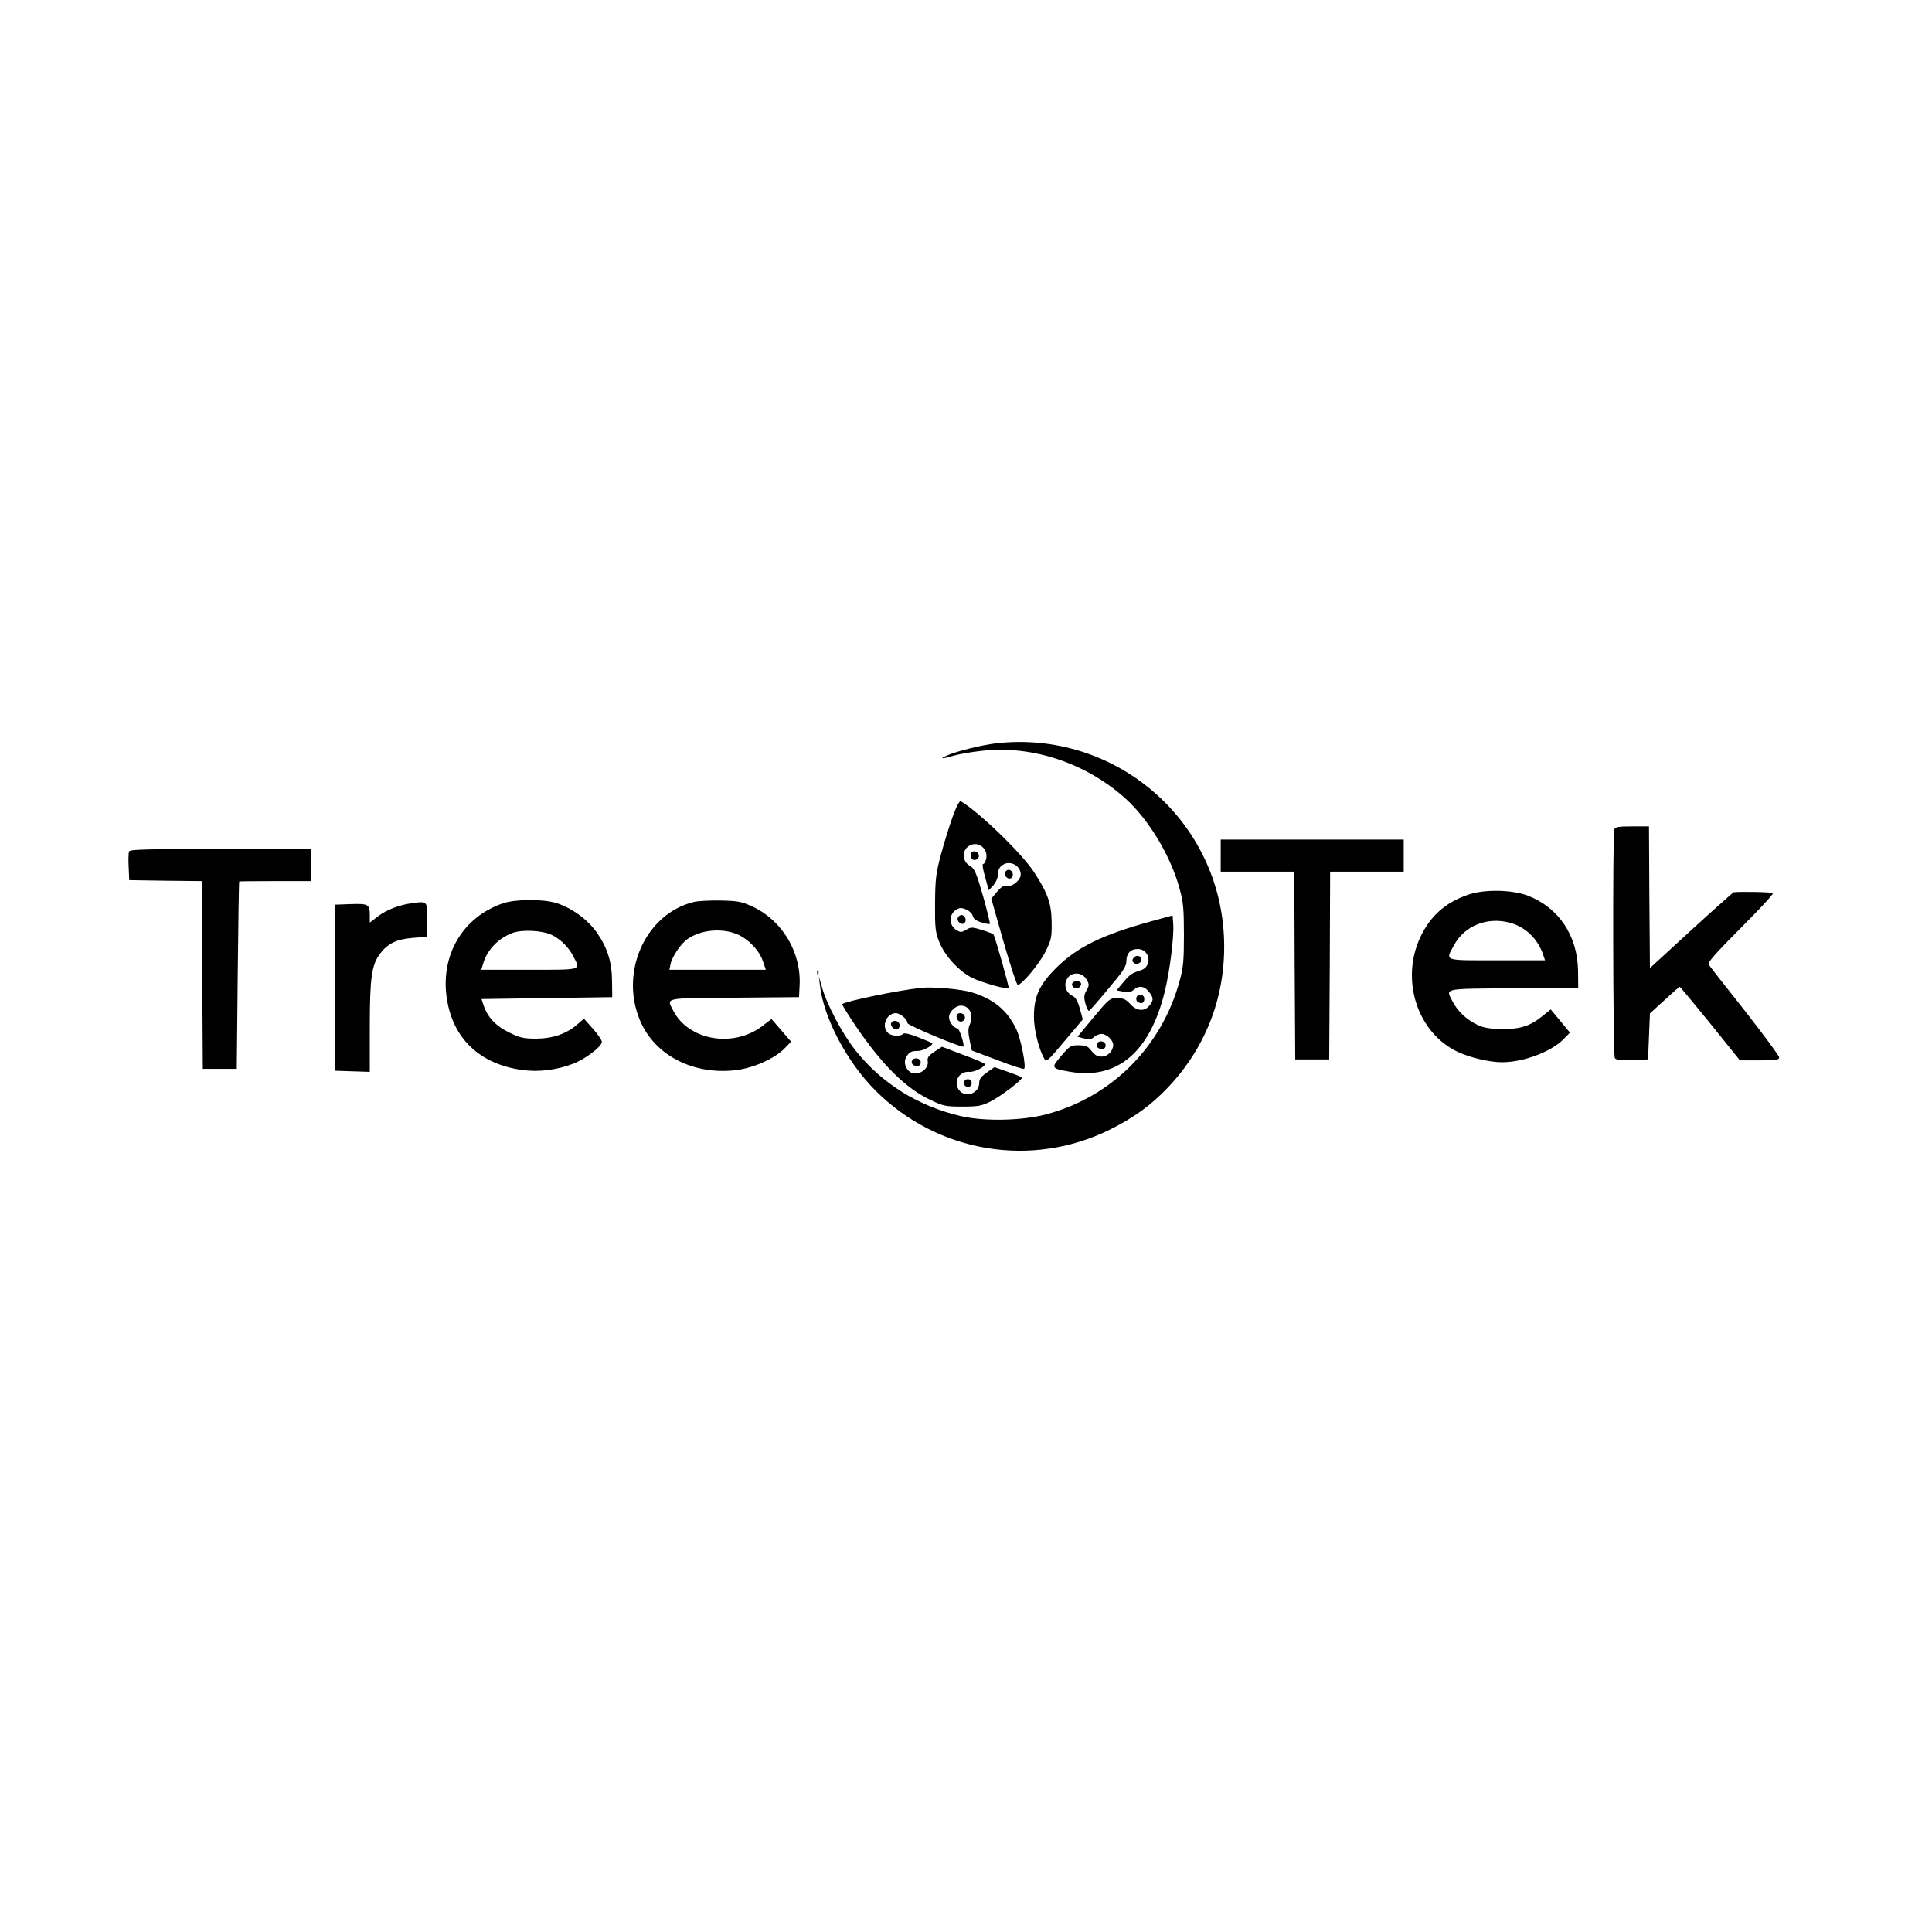 <?xml version="1.0" standalone="no"?>
<!DOCTYPE svg PUBLIC "-//W3C//DTD SVG 20010904//EN"
 "http://www.w3.org/TR/2001/REC-SVG-20010904/DTD/svg10.dtd">
<svg version="1.0" xmlns="http://www.w3.org/2000/svg"
 width="1024pt" height="1024pt" viewBox="0 0 1024 1024"
 preserveAspectRatio="xMidYMid meet">
<g transform="translate(0,1024) scale(0.1,-0.1)"
fill="#000000" stroke="none">
<path d="M5278 6300 c-75 -9 -206 -41 -258 -64 -44 -19 -29 -20 32 -2 26 8 92
20 148 26 269 32 557 -64 767 -254 123 -112 238 -303 285 -476 20 -72 23 -109
23 -245 0 -136 -3 -173 -23 -245 -96 -350 -362 -616 -710 -707 -127 -33 -324
-37 -447 -9 -227 52 -421 173 -561 349 -69 87 -153 245 -178 337 l-16 55 6
-49 c20 -172 143 -405 294 -556 331 -331 829 -413 1245 -206 129 65 217 129
308 225 206 219 309 498 294 800 -31 626 -585 1093 -1209 1021z"/>
<path d="M5050 5913 c-18 -49 -46 -140 -63 -203 -27 -102 -30 -132 -31 -260
-1 -129 2 -151 22 -202 30 -75 105 -156 175 -191 52 -25 185 -63 193 -54 4 4
-73 277 -81 285 -3 3 -31 14 -61 23 -51 16 -58 16 -83 1 -26 -15 -30 -15 -55
1 -36 24 -37 79 -1 103 21 14 30 14 55 4 17 -7 33 -23 36 -35 4 -15 18 -26 46
-34 22 -7 42 -10 44 -8 3 3 -14 69 -36 149 -37 128 -45 145 -71 160 -39 23
-42 79 -4 104 49 32 109 -17 90 -75 -3 -12 -10 -21 -15 -21 -5 0 0 -30 11 -67
10 -38 19 -69 19 -71 0 -2 11 10 25 26 15 18 25 42 25 61 0 21 7 35 25 47 39
26 95 -4 95 -51 0 -30 -47 -68 -75 -61 -15 4 -28 -4 -51 -31 l-30 -36 65 -229
c36 -125 70 -228 75 -228 22 0 117 114 148 178 30 60 33 75 32 152 -1 99 -19
153 -91 264 -63 99 -292 321 -390 379 -7 5 -22 -23 -43 -80z"/>
<path d="M8556 5844 c-9 -24 -7 -1197 3 -1212 5 -9 31 -12 92 -10 l84 3 5 122
5 122 77 70 c42 39 78 71 81 71 2 0 75 -88 162 -195 l157 -195 104 0 c88 0
104 2 104 16 0 8 -82 119 -182 247 -101 127 -187 237 -192 245 -6 11 37 59
170 193 98 98 175 181 171 185 -5 6 -167 9 -208 5 -3 -1 -105 -91 -225 -201
l-219 -201 -3 376 -2 375 -89 0 c-72 0 -90 -3 -95 -16z"/>
<path d="M6470 5705 l0 -85 195 0 195 0 2 -497 3 -498 90 0 90 0 3 498 2 497
195 0 195 0 0 85 0 85 -485 0 -485 0 0 -85z"/>
<path d="M684 5727 c-3 -8 -4 -45 -2 -83 l3 -69 192 -3 193 -2 2 -498 3 -497
90 0 90 0 5 495 c3 272 6 496 8 498 1 1 88 2 192 2 l190 0 0 85 0 85 -480 0
c-394 0 -482 -2 -486 -13z"/>
<path d="M5147 5717 c-3 -8 -2 -20 3 -27 11 -18 42 -4 38 17 -4 22 -34 29 -41
10z"/>
<path d="M5327 5616 c-8 -20 20 -43 35 -28 14 14 3 42 -16 42 -7 0 -16 -6 -19
-14z"/>
<path d="M7779 5497 c-118 -41 -197 -111 -250 -222 -108 -228 -17 -509 197
-610 64 -30 169 -55 234 -55 116 0 263 56 329 124 l32 33 -51 62 -51 61 -42
-34 c-66 -54 -119 -71 -217 -70 -66 1 -95 6 -131 23 -56 27 -104 72 -130 123
-37 72 -57 67 324 70 l342 3 -1 90 c-3 185 -101 333 -264 397 -85 33 -234 36
-321 5z m225 -148 c81 -22 146 -85 174 -166 l11 -33 -255 0 c-288 0 -274 -5
-227 81 56 103 177 151 297 118z"/>
<path d="M2665 5452 c-212 -73 -331 -273 -297 -502 31 -213 174 -350 399 -381
86 -12 181 -1 268 32 65 24 155 92 155 117 0 9 -22 41 -48 70 l-47 53 -30 -26
c-59 -53 -132 -79 -220 -80 -71 0 -88 4 -147 33 -70 34 -112 79 -134 141 l-12
36 346 5 347 5 -1 80 c0 102 -23 178 -77 257 -49 72 -133 134 -216 161 -72 23
-218 22 -286 -1z m259 -167 c47 -23 91 -66 116 -116 37 -72 49 -69 -234 -69
l-255 0 9 30 c21 74 79 136 156 165 50 19 157 14 208 -10z"/>
<path d="M3676 5459 c-263 -65 -400 -390 -274 -649 85 -174 287 -270 506 -241
92 13 200 62 251 115 l34 35 -52 60 -52 60 -51 -39 c-153 -115 -388 -74 -469
82 -37 72 -57 67 324 70 l342 3 3 60 c10 175 -90 344 -246 418 -60 28 -77 32
-172 34 -58 1 -122 -2 -144 -8z m219 -166 c62 -21 127 -85 148 -146 l16 -47
-256 0 -255 0 6 30 c8 40 57 112 93 135 68 45 167 56 248 28z"/>
<path d="M2185 5453 c-68 -9 -136 -35 -179 -68 l-46 -35 0 38 c0 59 -7 63
-101 60 l-84 -3 0 -440 0 -440 93 -3 92 -3 0 239 c0 260 10 329 55 388 41 54
88 76 173 83 l77 6 0 90 c0 100 0 99 -80 88z"/>
<path d="M5077 5376 c-8 -20 20 -43 35 -28 14 14 3 42 -16 42 -7 0 -16 -6 -19
-14z"/>
<path d="M6095 5355 c-253 -70 -386 -135 -496 -244 -91 -91 -119 -152 -119
-260 0 -67 25 -168 53 -219 13 -23 16 -21 110 91 l96 114 -16 58 c-11 40 -23
60 -39 67 -32 15 -46 52 -32 83 21 46 83 47 108 2 14 -25 13 -30 -1 -56 -14
-24 -15 -36 -6 -70 6 -23 15 -40 19 -39 4 2 50 54 102 117 79 93 96 119 96
147 0 40 22 64 60 64 67 0 79 -95 15 -113 -47 -15 -56 -21 -92 -64 l-35 -42
37 -7 c26 -5 41 -2 54 10 26 24 57 20 80 -10 26 -33 26 -45 3 -74 -27 -33 -68
-29 -102 9 -23 25 -37 31 -69 31 -38 0 -43 -4 -125 -102 l-85 -103 35 -9 c27
-6 39 -5 53 8 10 9 27 16 39 16 27 0 62 -33 62 -58 0 -32 -29 -62 -60 -62 -27
0 -35 5 -68 45 -8 9 -29 15 -56 15 -41 0 -47 -4 -91 -56 -56 -65 -55 -67 49
-85 249 -42 422 106 500 428 27 111 50 296 44 359 l-3 42 -120 -33z"/>
<path d="M6009 5164 c-9 -11 -9 -18 -1 -26 14 -14 42 -3 42 16 0 20 -27 27
-41 10z"/>
<path d="M4331 5084 c0 -11 3 -14 6 -6 3 7 2 16 -1 19 -3 4 -6 -2 -5 -13z"/>
<path d="M5684 5029 c-9 -15 12 -33 30 -26 9 4 16 13 16 22 0 17 -35 21 -46 4z"/>
<path d="M4880 5004 c-127 -14 -400 -71 -416 -86 -2 -3 30 -54 70 -114 142
-209 267 -333 402 -396 63 -30 77 -33 164 -33 83 0 102 3 150 27 57 29 172
117 166 127 -2 3 -36 17 -74 30 l-71 25 -40 -28 c-31 -22 -41 -35 -41 -56 0
-53 -68 -80 -103 -42 -38 42 -6 106 50 101 26 -3 83 25 83 41 0 4 -51 26 -114
49 l-113 43 -40 -26 c-32 -21 -39 -32 -36 -50 9 -44 -56 -83 -93 -58 -24 16
-35 51 -23 75 16 30 28 37 65 37 29 0 86 33 74 42 -3 2 -36 16 -75 31 -46 18
-72 24 -79 17 -15 -15 -63 -12 -80 6 -36 35 -7 104 42 104 24 0 62 -33 62 -53
0 -11 289 -132 296 -124 8 7 -22 97 -31 97 -19 0 -45 34 -45 58 0 29 34 62 63
62 47 0 70 -51 46 -103 -8 -18 -8 -39 0 -79 l12 -56 136 -51 c74 -29 138 -49
141 -46 12 11 -16 154 -40 207 -47 101 -119 162 -236 198 -58 18 -207 31 -272
24z"/>
<path d="M6024 4955 c-4 -10 -1 -21 7 -26 20 -12 34 -5 34 17 0 24 -33 31 -41
9z"/>
<path d="M5070 4851 c0 -22 23 -34 38 -19 15 15 3 38 -19 38 -12 0 -19 -7 -19
-19z"/>
<path d="M4724 4819 c-10 -17 23 -46 37 -32 7 7 9 19 6 27 -7 18 -33 21 -43 5z"/>
<path d="M5815 4710 c-9 -15 4 -30 26 -30 12 0 19 7 19 20 0 21 -33 29 -45 10z"/>
<path d="M4835 4620 c-9 -15 4 -30 26 -30 12 0 19 7 19 20 0 21 -33 29 -45 10z"/>
<path d="M5110 4500 c0 -13 7 -20 20 -20 13 0 20 7 20 20 0 13 -7 20 -20 20
-13 0 -20 -7 -20 -20z"/>
</g>
</svg>
